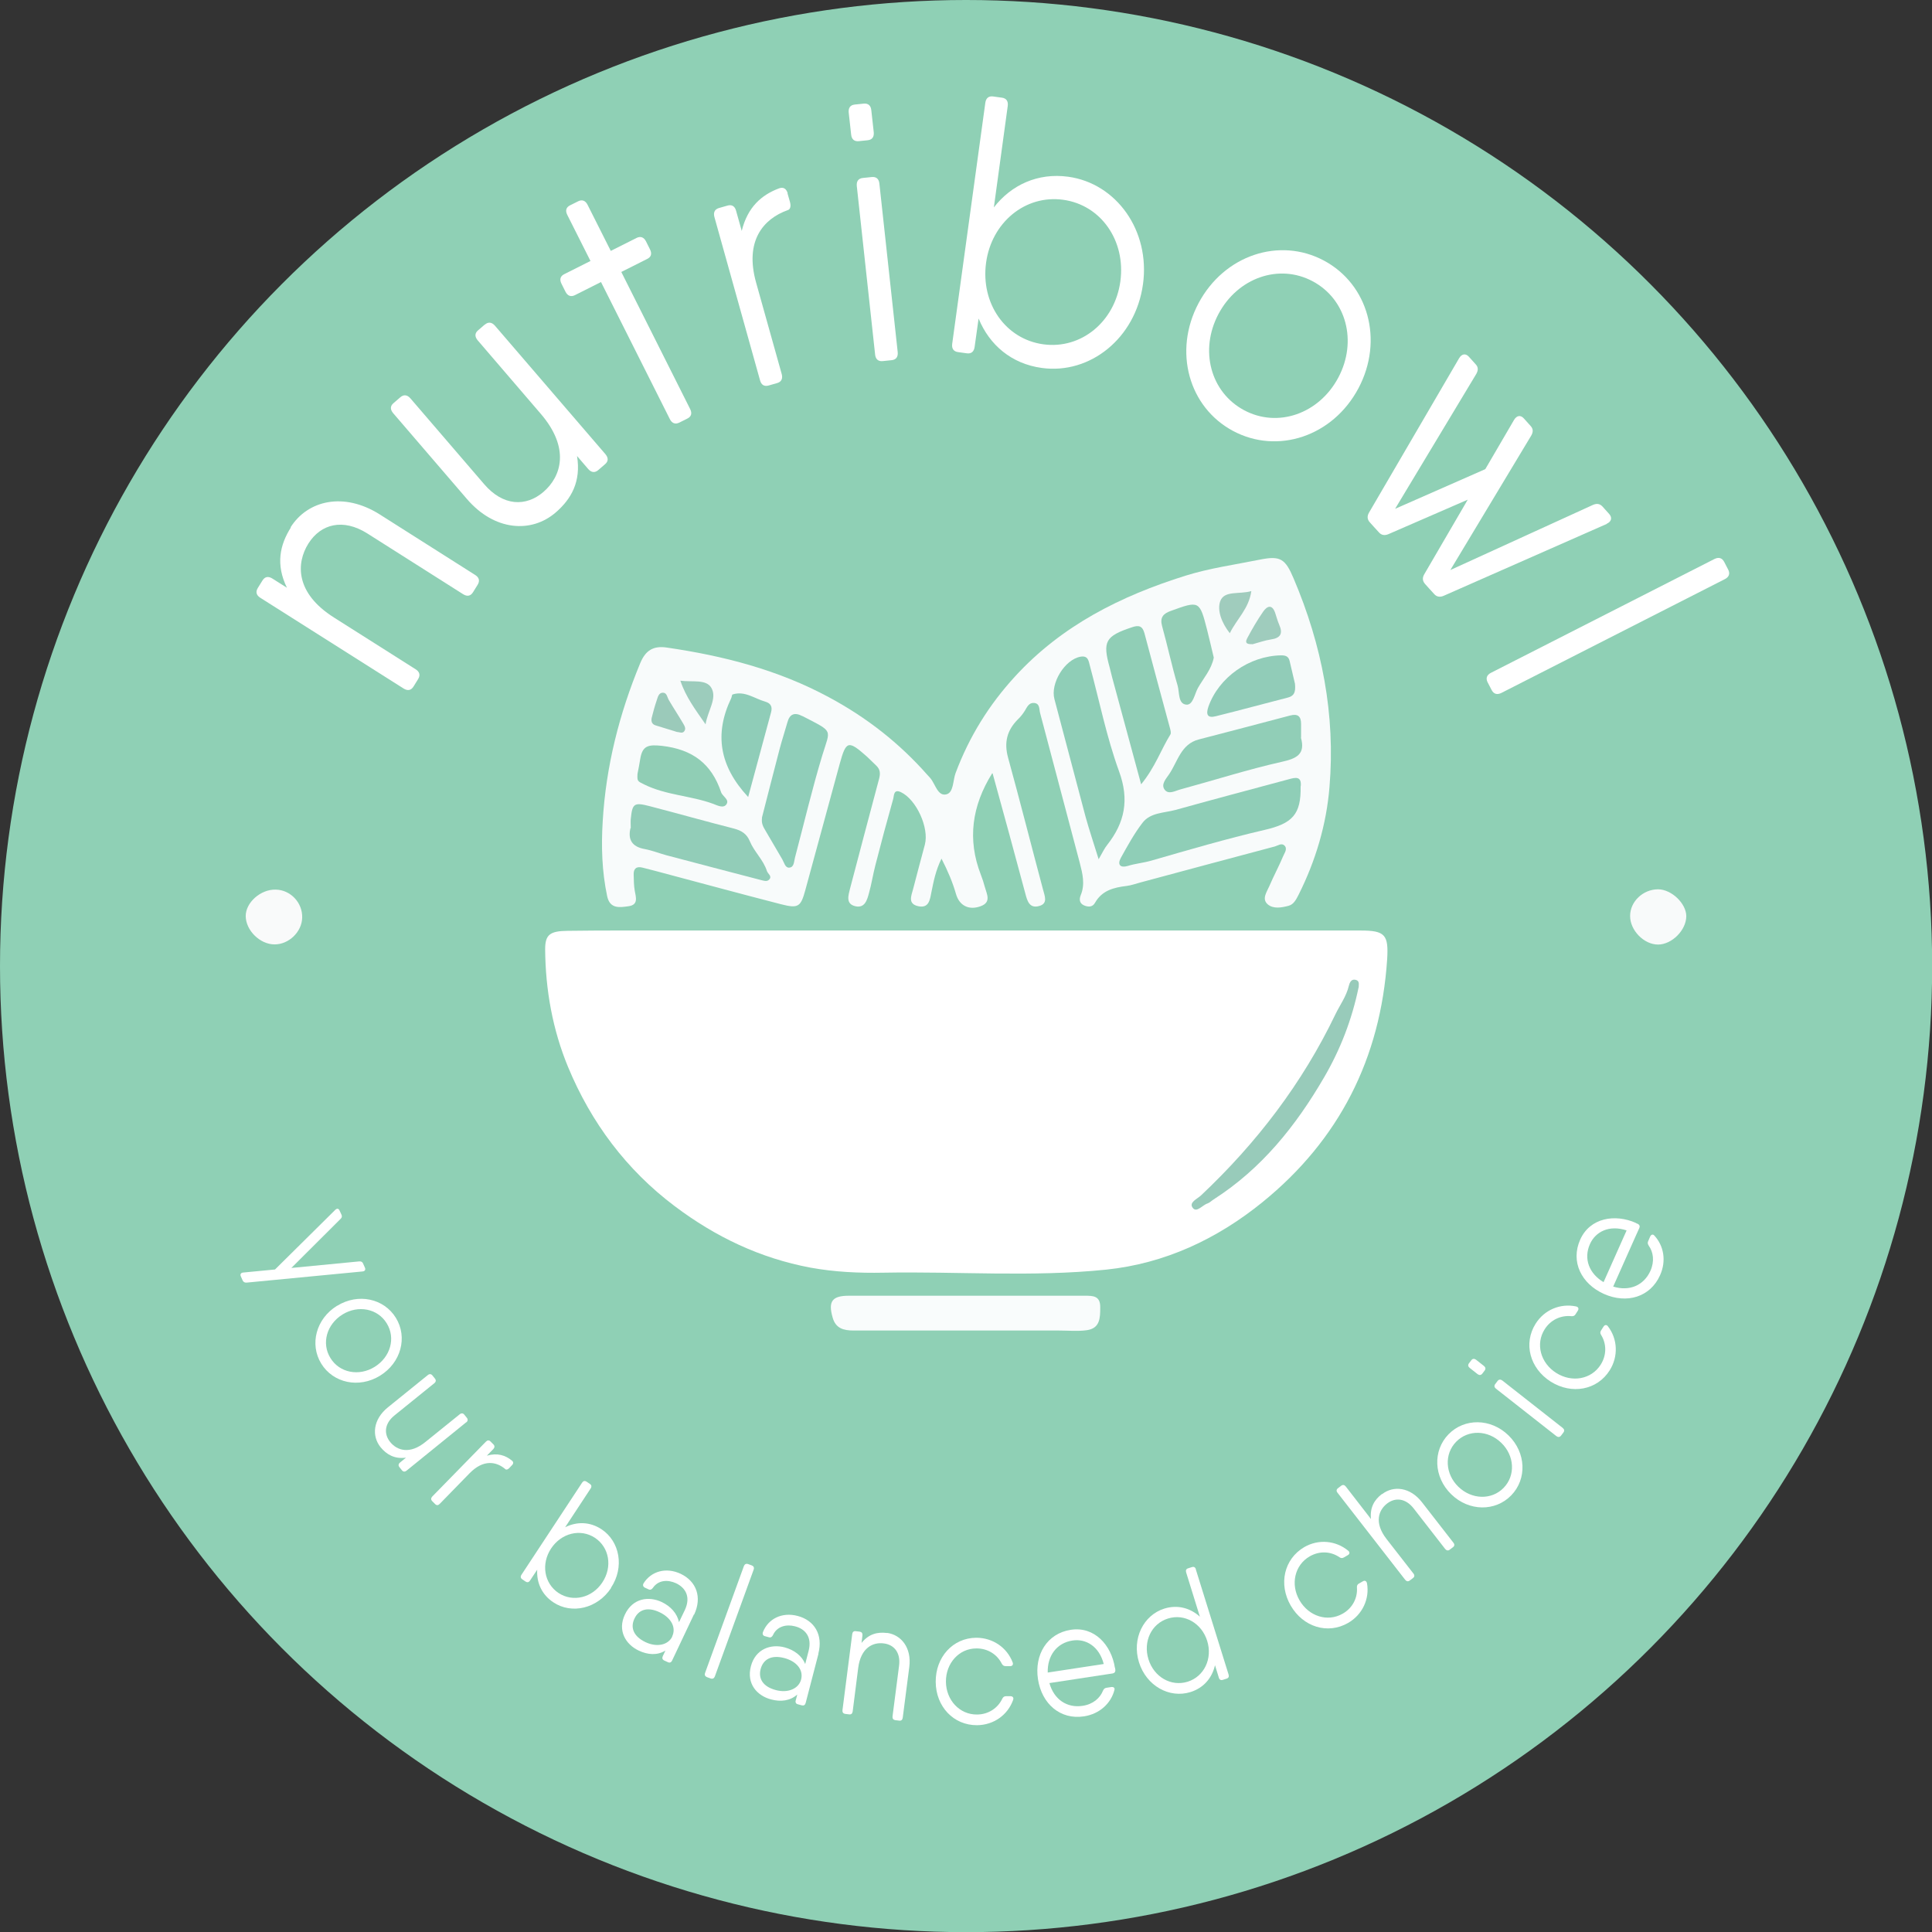 <?xml version="1.0" encoding="UTF-8"?>
<svg id="Layer_2" data-name="Layer 2" xmlns="http://www.w3.org/2000/svg" viewBox="0 0 126.59 126.59">
  <rect x="0" y="0" width="126.59" height="126.59" fill="#333333" stroke="none"/>
  <defs>
    <style>
      .cls-1 {
        fill: #f9fafa;
      }

      .cls-1, .cls-2, .cls-3, .cls-4, .cls-5, .cls-6, .cls-7, .cls-8, .cls-9, .cls-10, .cls-11, .cls-12, .cls-13, .cls-14, .cls-15, .cls-16, .cls-17, .cls-18, .cls-19, .cls-20 {
        stroke-width: 0px;
      }

      .cls-2 {
        fill: #f8fbfb;
      }

      .cls-3 {
        fill: #f8fafa;
      }

      .cls-4 {
        fill: #8fceb7;
      }

      .cls-5 {
        fill: #f9fcfc;
      }

      .cls-6 {
        fill: #9bcaba;
      }

      .cls-7 {
        fill: #a0ccbd;
      }

      .cls-8 {
        fill: #8fcdb8;
      }

      .cls-9 {
        fill: #90ceb6;
      }

      .cls-10 {
        fill: #91ceb7;
      }

      .cls-11 {
        fill: #91ccb8;
      }

      .cls-12 {
        fill: #92cdb8;
      }

      .cls-13 {
        fill: #8fceb9;
      }

      .cls-14 {
        fill: #98cbba;
      }

      .cls-15 {
        fill: #fff;
      }

      .cls-16 {
        fill: #9cccbc;
      }

      .cls-17 {
        fill: #93ceb6;
      }

      .cls-18 {
        fill: #9fccbd;
      }

      .cls-19 {
        fill: #90ceb5;
      }

      .cls-20 {
        fill: #8fd0b5;
      }
    </style>
  </defs>
  <g id="Layer_1-2" data-name="Layer 1">
    <g>
      <circle class="cls-20" cx="63.3" cy="63.3" r="63.3"/>
      <g>
        <path class="cls-15" d="M63.41,60.97c8.58,0,17.16,0,25.74,0,1.61,0,1.84.28,1.74,1.89-.43,6.48-3.14,11.83-8.17,15.91-2.97,2.41-6.39,4.02-10.24,4.42-4.85.5-9.73.11-14.59.2-1.6.03-3.18-.04-4.78-.33-3.31-.62-6.23-2.02-8.89-4.02-3.18-2.39-5.49-5.49-7-9.13-1.01-2.44-1.48-5.05-1.5-7.71,0-.95.3-1.2,1.48-1.21,2.26-.03,4.52-.02,6.79-.02,6.47,0,12.95,0,19.42,0,0,0,0,0,0,0Z"/>
        <path class="cls-2" d="M65.01,50.67c-1.33,2.13-1.64,4.34-.74,6.65.1.26.19.53.26.8.13.47.44,1-.28,1.26-.77.28-1.39-.04-1.61-.8-.22-.77-.53-1.5-.95-2.32-.39.79-.52,1.51-.67,2.24-.09.46-.16,1.02-.84.88-.72-.15-.47-.68-.35-1.13.25-.97.51-1.94.77-2.91.29-1.1-.56-2.95-1.56-3.43-.49-.24-.46.22-.51.42-.41,1.45-.8,2.9-1.17,4.35-.16.61-.25,1.23-.42,1.83-.12.45-.27,1.01-.89.87-.66-.15-.46-.72-.35-1.17.63-2.39,1.26-4.79,1.9-7.18.09-.34.08-.61-.18-.86-.21-.19-.4-.4-.61-.59-1.23-1.09-1.37-1.06-1.79.47-.75,2.75-1.5,5.51-2.25,8.26-.3,1.11-.46,1.23-1.59.94-2.76-.71-5.51-1.46-8.26-2.19-.27-.07-.55-.14-.82-.21-.42-.11-.6.09-.58.48.01.34.01.69.07,1.03.08.44.25.93-.41,1.02-.58.08-1.22.19-1.4-.67-.34-1.61-.39-3.25-.29-4.88.21-3.6,1.08-7.05,2.46-10.38.35-.84.86-1.15,1.74-1.02,3.71.54,7.3,1.46,10.63,3.26,2.46,1.32,4.61,3,6.45,5.09.06.07.13.13.19.21.33.39.48,1.19,1.04,1.06.49-.11.43-.9.61-1.39.89-2.38,2.19-4.48,3.91-6.35,3.06-3.33,6.91-5.26,11.16-6.59,1.6-.5,3.24-.72,4.86-1.05,1.35-.27,1.67-.07,2.22,1.23,1.86,4.37,2.75,8.93,2.35,13.68-.2,2.44-.9,4.8-2.01,7.02-.16.31-.32.66-.67.75-.45.12-.99.22-1.36-.09-.42-.36-.06-.82.1-1.2.28-.66.63-1.3.91-1.97.08-.2.3-.47.08-.69-.19-.18-.42,0-.62.06-2.94.78-5.87,1.57-8.81,2.36-.3.08-.6.19-.91.23-.84.1-1.61.29-2.07,1.1-.17.31-.47.29-.75.16-.28-.14-.29-.4-.19-.65.3-.72.12-1.42-.06-2.12-.87-3.27-1.73-6.55-2.6-9.82-.07-.25,0-.62-.39-.66-.34-.03-.46.26-.61.51-.13.21-.29.41-.47.58-.7.71-.9,1.5-.63,2.49.79,2.87,1.52,5.76,2.29,8.64.11.43.35.93-.27,1.09-.61.16-.76-.32-.89-.83-.7-2.63-1.42-5.24-2.14-7.86Z"/>
        <path class="cls-5" d="M63.26,84.9c2.61,0,5.21,0,7.82,0,.54,0,1.02,0,1.01.76,0,.7-.01,1.38-.89,1.5-.59.08-1.19.02-1.79.02-4.49,0-8.98,0-13.47,0-.67,0-1.18-.14-1.38-.84-.31-1.07-.04-1.44,1.06-1.44,2.54,0,5.09,0,7.63,0h0Z"/>
        <path class="cls-1" d="M17.99,61.88c-.95,0-1.88-.91-1.89-1.85-.01-.89.98-1.77,1.97-1.74.97.02,1.76.86,1.73,1.84-.02.93-.88,1.76-1.82,1.75Z"/>
        <path class="cls-3" d="M108.64,58.27c.88,0,1.85.93,1.85,1.76,0,.92-.95,1.86-1.85,1.86-.93,0-1.84-.94-1.83-1.88,0-.94.85-1.74,1.83-1.74Z"/>
        <path class="cls-14" d="M89.02,64.69c-.44,2.13-1.2,4.08-2.26,5.9-1.85,3.18-4.1,5.99-7.24,8-.13.08-.25.21-.39.26-.34.1-.72.64-.98.29-.27-.36.3-.58.55-.82,3.64-3.43,6.63-7.34,8.8-11.86.3-.62.72-1.18.88-1.87.05-.2.16-.46.44-.39.3.07.19.34.21.49Z"/>
        <path class="cls-4" d="M71.99,56.31c-.33-1.07-.62-1.92-.86-2.79-.69-2.57-1.35-5.14-2.04-7.71-.28-1.03.67-2.59,1.7-2.78.53-.1.54.31.63.62.62,2.3,1.09,4.65,1.9,6.88.69,1.87.38,3.37-.78,4.84-.17.21-.29.47-.56.94Z"/>
        <path class="cls-4" d="M85.22,51.51c.04,1.87-.55,2.45-2.37,2.87-2.49.58-4.95,1.3-7.41,2.01-.52.15-1.04.19-1.55.35-.47.14-.7-.07-.45-.53.44-.79.88-1.6,1.43-2.31.51-.66,1.4-.63,2.15-.83,2.47-.69,4.94-1.34,7.42-2.01.43-.12.85-.22.79.45Z"/>
        <path class="cls-12" d="M41.33,54.26c0-.23-.02-.42,0-.6.1-1.02.22-1.1,1.23-.84,1.85.48,3.68,1,5.53,1.47.49.13.84.34,1.04.83.29.7.89,1.22,1.12,1.95.06.19.37.34.14.57-.15.15-.36.06-.54.02-2.06-.54-4.12-1.07-6.18-1.62-.48-.13-.95-.32-1.44-.41-.82-.15-1.1-.62-.92-1.37Z"/>
        <path class="cls-10" d="M85.24,48.33c.3,1.07-.25,1.37-1.27,1.59-2.22.5-4.4,1.2-6.61,1.8-.35.09-.79.37-1.05.02-.26-.35.1-.72.3-1.02.56-.83.77-1.97,1.94-2.27,2-.52,3.99-1.04,5.99-1.57.5-.13.71.06.71.55,0,.28,0,.56,0,.89Z"/>
        <path class="cls-9" d="M74.77,51.39c-.67-2.49-1.29-4.75-1.9-7.01-.06-.21-.1-.43-.16-.64-.48-1.72-.28-2.06,1.46-2.64.46-.16.69-.08.82.4.55,2.09,1.12,4.17,1.68,6.25.03.12.07.28.02.37-.62,1-1,2.15-1.92,3.27Z"/>
        <path class="cls-13" d="M49.92,53.59c.37-1.46.77-3,1.17-4.54.15-.57.34-1.14.5-1.71.15-.57.48-.68.98-.42.03.01.06.02.09.04,1.98,1.03,1.75.79,1.22,2.53-.67,2.21-1.2,4.47-1.79,6.7-.07.26-.05.64-.38.66-.26.02-.33-.33-.45-.54-.38-.64-.76-1.29-1.13-1.93-.13-.22-.25-.44-.2-.79Z"/>
        <path class="cls-11" d="M84.85,44.8c.07.63-.12.82-.48.91-1.57.4-3.13.83-4.71,1.22-.54.14-.66-.11-.48-.63.68-1.92,2.67-3.33,4.77-3.36.31,0,.48.08.55.37.14.58.27,1.16.35,1.49Z"/>
        <path class="cls-19" d="M41.77,50.71c.06-.31.13-.65.18-.98.14-.86.51-.96,1.42-.86,2,.23,3.25,1.16,3.88,3.04.09.27.56.48.35.79-.2.29-.6.07-.87-.03-1.47-.54-3.07-.56-4.5-1.26-.47-.23-.48-.22-.46-.7Z"/>
        <path class="cls-8" d="M49.02,52.22c-1.88-2.02-2.23-4.13-1.11-6.47.04-.08.04-.24.1-.25.79-.25,1.42.27,2.12.47.39.11.49.35.39.71-.49,1.81-.98,3.62-1.5,5.55Z"/>
        <path class="cls-17" d="M79.53,43.09c-.15.77-.67,1.34-1.04,1.99-.22.4-.32,1.13-.76,1.09-.55-.05-.44-.8-.57-1.25-.38-1.29-.66-2.61-1.02-3.91-.15-.56.09-.81.57-.98,1.87-.68,1.89-.68,2.38,1.23.15.61.3,1.22.44,1.83Z"/>
        <path class="cls-6" d="M44.39,47.97c-.48-.15-.95-.29-1.43-.44-.27-.08-.31-.3-.25-.53.09-.36.19-.73.31-1.08.08-.23.13-.55.44-.53.24.01.26.31.37.49.3.51.63,1.01.93,1.52.09.16.21.34.07.52-.12.15-.29.06-.44.04Z"/>
        <path class="cls-18" d="M82.08,42.21c-.25,0-.57,0-.36-.39.32-.6.66-1.19,1.05-1.75.26-.37.58-.49.78.08.09.26.16.54.27.79.26.59.07.87-.55.96-.4.06-.78.2-1.19.31Z"/>
        <path class="cls-7" d="M81.99,38.73c-.16,1.16-.95,1.82-1.41,2.76-.53-.67-.84-1.49-.63-2.09.26-.73,1.24-.44,2.04-.67Z"/>
        <path class="cls-16" d="M46.23,47.46c-.67-.97-1.29-1.78-1.65-2.86.76.11,1.69-.12,2.03.47.4.69-.24,1.5-.38,2.39Z"/>
      </g>
      <g>
        <path class="cls-15" d="M19.04,34.55c1.12-1.77,3.48-2.33,5.83-.85l6.26,3.97c.27.17.32.39.17.64l-.31.5c-.16.25-.38.29-.65.12l-6.26-3.97c-1.61-1.02-3.06-.63-3.87.65-.82,1.3-.86,3.25,1.67,4.85l5.35,3.39c.27.17.32.39.17.64l-.31.5c-.16.25-.38.29-.65.12l-9.38-5.94c-.27-.17-.32-.39-.17-.64l.31-.5c.16-.25.38-.29.65-.12l.95.6c-.74-1.52-.47-2.8.26-3.95h0Z"/>
        <path class="cls-15" d="M31.77,21.27c.22-.19.45-.17.66.07l7.24,8.42c.2.24.2.47-.03.66l-.44.38c-.22.19-.45.17-.66-.07l-.73-.85c.27,1.67-.37,2.81-1.4,3.7-1.59,1.37-4.01,1.22-5.82-.89l-4.83-5.62c-.2-.24-.2-.47.03-.66l.44-.38c.22-.19.45-.17.66.07l4.83,5.62c1.24,1.45,2.74,1.5,3.89.51,1.16-1,1.77-2.86-.19-5.13l-4.12-4.8c-.2-.24-.2-.47.03-.66l.44-.38h0Z"/>
        <path class="cls-15" d="M42.33,15.82l.26.52c.14.28.08.5-.19.63l-1.69.85,4.51,8.98c.14.28.08.5-.19.63l-.52.26c-.26.13-.48.05-.62-.23l-4.51-8.98-1.71.86c-.26.13-.48.05-.62-.23l-.26-.52c-.14-.28-.08-.5.19-.63l1.71-.86-1.52-3.02c-.14-.28-.08-.5.19-.63l.52-.26c.26-.13.48-.05.62.23l1.52,3.02,1.69-.85c.26-.13.48-.05.62.23Z"/>
        <path class="cls-15" d="M51.6,12.67l.16.56c.08.28.02.5-.15.54-1.6.57-2.83,2.02-2.07,4.74l1.68,6c.08.3-.02.51-.3.59l-.56.16c-.28.08-.48-.04-.56-.34l-2.99-10.7c-.08-.3.02-.51.3-.59l.56-.16c.28-.08.48.04.56.34l.37,1.32c.38-1.55,1.29-2.36,2.45-2.79.28-.1.47.02.56.32Z"/>
        <path class="cls-15" d="M55.77,8.82l-.16-1.44c-.03-.31.1-.5.4-.53l.58-.06c.29-.03.47.12.5.43l.16,1.44c.03.31-.1.5-.4.53l-.58.06c-.29.03-.47-.12-.5-.43ZM57.34,23.23l-1.2-11.04c-.03-.31.1-.5.4-.53l.58-.06c.29-.03.47.12.5.43l1.2,11.04c.03.31-.1.5-.4.53l-.58.06c-.29.03-.47-.12-.5-.43Z"/>
        <path class="cls-15" d="M74.89,18.63c-.49,3.54-3.47,5.91-6.62,5.48-2-.27-3.44-1.51-4.15-3.24l-.26,1.86c-.04.31-.22.46-.51.42l-.58-.08c-.29-.04-.42-.23-.38-.54l2.17-15.79c.04-.31.22-.46.51-.42l.58.08c.29.04.42.23.38.54l-.91,6.65c1.15-1.48,2.88-2.28,4.87-2.01,3.15.43,5.39,3.52,4.9,7.06ZM73.41,18.43c.36-2.66-1.27-5-3.75-5.34-2.48-.34-4.69,1.48-5.05,4.13-.36,2.66,1.27,5,3.75,5.34,2.48.34,4.69-1.48,5.05-4.13Z"/>
        <path class="cls-15" d="M78.53,19.87c1.68-3.16,5.3-4.35,8.21-2.8,2.91,1.55,3.94,5.22,2.27,8.37-1.68,3.16-5.3,4.35-8.21,2.8-2.91-1.55-3.94-5.22-2.27-8.37ZM87.69,24.74c1.26-2.37.53-5.13-1.68-6.31s-4.91-.23-6.17,2.14c-1.26,2.37-.53,5.13,1.68,6.31,2.21,1.18,4.91.23,6.17-2.14Z"/>
        <path class="cls-15" d="M105.3,34.32l-10.71,4.72c-.26.11-.47.06-.63-.13l-.32-.35-.26-.29c-.17-.19-.2-.4-.06-.64l2.85-4.89-5.2,2.26c-.26.11-.47.06-.63-.13l-.32-.35-.26-.29c-.17-.18-.2-.4-.06-.64l5.9-10.11c.18-.31.44-.34.65-.1l.44.49c.17.18.18.38.04.63l-5.32,8.84,5.91-2.6,1.88-3.22c.18-.31.44-.34.65-.1l.44.49c.17.19.18.38.04.63l-5.3,8.81,9.35-4.27c.26-.11.45-.07.62.11l.44.49c.21.24.15.5-.17.64Z"/>
        <path class="cls-15" d="M97.7,44.08l14.63-7.45c.28-.14.5-.08.64.18l.27.52c.13.26.05.48-.23.62l-14.63,7.45c-.28.14-.5.08-.64-.18l-.27-.52c-.13-.26-.05-.48.23-.62Z"/>
      </g>
      <g>
        <path class="cls-15" d="M23.79,82.79l.12.27c.06.13,0,.24-.16.25l-7.59.73c-.13.01-.21-.04-.26-.14l-.12-.27c-.06-.13,0-.24.16-.25l2.08-.2,3.94-3.9c.12-.12.23-.1.29.04l.12.26c.05.1.04.2-.05.28l-3.23,3.22,4.45-.43c.13-.01.21.04.25.14Z"/>
        <path class="cls-15" d="M22.09,85.56c1.38-.85,3.07-.48,3.85.79.78,1.27.34,2.94-1.04,3.79-1.38.85-3.07.48-3.85-.79-.78-1.27-.34-2.94,1.03-3.79ZM24.55,89.56c1.03-.64,1.39-1.88.79-2.85-.59-.97-1.87-1.22-2.9-.58-1.03.64-1.39,1.88-.79,2.85.59.97,1.87,1.22,2.9.58Z"/>
        <path class="cls-15" d="M30.55,93.19l-3.91,3.17c-.11.09-.22.08-.3-.02l-.17-.21c-.08-.1-.07-.21.04-.3l.39-.32c-.76.1-1.27-.21-1.66-.68-.6-.74-.5-1.83.48-2.62l2.61-2.11c.11-.09.22-.08.3.02l.17.21c.08.1.07.21-.04.3l-2.61,2.11c-.67.54-.71,1.22-.28,1.75.44.54,1.27.84,2.32-.02l2.23-1.8c.11-.09.22-.08.3.02l.17.21c.08.1.07.21-.04.3Z"/>
        <path class="cls-15" d="M33.54,96.01l-.18.19c-.09.09-.19.12-.25.06-.59-.5-1.43-.65-2.33.26l-1.97,2.02c-.1.1-.2.11-.3.01l-.19-.19c-.09-.09-.09-.2,0-.3l3.52-3.6c.1-.1.2-.11.3-.01l.19.19c.09.09.09.2,0,.3l-.43.44c.69-.2,1.22-.03,1.65.33.1.08.1.19,0,.29Z"/>
        <path class="cls-15" d="M40.04,104.05c-.89,1.35-2.58,1.74-3.78.94-.76-.5-1.11-1.29-1.06-2.14l-.47.71c-.08.12-.18.14-.29.07l-.22-.15c-.11-.07-.13-.18-.05-.3l3.97-6.03c.08-.12.18-.14.29-.07l.22.15c.11.07.13.18.05.3l-1.67,2.54c.76-.38,1.62-.37,2.38.13,1.2.79,1.52,2.49.62,3.84ZM39.47,103.68c.67-1.01.46-2.29-.49-2.92-.95-.62-2.2-.31-2.87.7-.67,1.01-.46,2.29.49,2.92.95.62,2.21.31,2.87-.7Z"/>
        <path class="cls-15" d="M45.47,105.78l-1.43,3.02c-.06.13-.16.17-.28.11l-.24-.11c-.12-.06-.15-.16-.09-.29l.17-.36c-.54.33-1.16.28-1.75,0-.85-.4-1.41-1.31-.9-2.37.51-1.07,1.56-1.21,2.41-.81.59.28,1.01.75,1.13,1.32l.38-.79c.42-.89.02-1.48-.57-1.76-.54-.25-1.16-.22-1.52.3-.08.11-.17.15-.28.1l-.24-.11c-.12-.06-.16-.16-.09-.29.5-.79,1.47-1.07,2.43-.62,1.03.49,1.42,1.53.88,2.68ZM44.04,107.23c.29-.6-.08-1.24-.82-1.59-.82-.39-1.39-.15-1.65.42-.27.56-.09,1.15.73,1.54.74.35,1.48.19,1.75-.37Z"/>
        <path class="cls-15" d="M46.2,109.61l2.54-6.99c.05-.13.14-.18.27-.14l.25.09c.12.05.17.14.12.28l-2.54,6.99c-.05.13-.14.18-.27.14l-.25-.09c-.12-.05-.17-.14-.12-.28Z"/>
        <path class="cls-15" d="M53.63,108.35l-.84,3.23c-.04.14-.12.19-.25.16l-.26-.07c-.13-.03-.18-.13-.14-.26l.1-.38c-.47.42-1.09.49-1.72.32-.91-.24-1.62-1.02-1.32-2.17.3-1.14,1.31-1.48,2.21-1.24.63.17,1.13.55,1.35,1.09l.22-.85c.25-.95-.25-1.46-.89-1.62-.57-.15-1.18,0-1.44.57-.06.12-.14.18-.26.15l-.26-.07c-.13-.03-.19-.13-.14-.27.34-.87,1.24-1.33,2.27-1.06,1.11.29,1.68,1.24,1.36,2.47ZM52.49,110.05c.17-.65-.31-1.2-1.1-1.41-.88-.23-1.39.11-1.55.72-.16.6.12,1.15,1,1.38.79.21,1.49-.09,1.65-.69Z"/>
        <path class="cls-15" d="M58.11,106.99c.94.12,1.63.98,1.47,2.23l-.43,3.33c-.02.14-.1.21-.23.19l-.26-.03c-.13-.02-.19-.1-.18-.24l.43-3.33c.11-.86-.33-1.38-1.01-1.46-.69-.09-1.5.27-1.67,1.62l-.36,2.84c-.02.14-.1.21-.23.19l-.26-.03c-.13-.02-.19-.1-.18-.24l.64-4.99c.02-.14.1-.21.23-.19l.26.03c.13.02.19.1.18.24l-.06.5c.48-.6,1.06-.73,1.67-.65h0Z"/>
        <path class="cls-15" d="M66.38,111.39c-.35.98-1.27,1.64-2.36,1.65-1.54.01-2.7-1.22-2.71-2.84-.01-1.62,1.12-2.88,2.66-2.89,1.08,0,2.01.64,2.38,1.61.06.15-.02.25-.16.25h-.3c-.11,0-.19-.05-.25-.16-.31-.62-.94-1.01-1.67-1-1.13,0-2,.97-1.99,2.18s.9,2.16,2.03,2.15c.75,0,1.37-.42,1.66-1.03.05-.11.13-.17.24-.17h.3c.14,0,.23.09.17.25Z"/>
        <path class="cls-15" d="M73.06,109.28l.02.13c.01.14-.06.22-.18.24l-.47.07-3.67.56c.3,1.08,1.16,1.65,2.18,1.49.68-.1,1.14-.51,1.33-.99.05-.11.11-.17.22-.19l.32-.05c.15-.02.25.05.21.19-.22.87-.96,1.57-1.99,1.73-1.55.24-2.77-.81-3.02-2.44-.24-1.59.59-2.99,2.15-3.23,1.55-.24,2.66,1,2.89,2.48ZM70.28,107.49c-1.06.16-1.66,1.02-1.63,2.1l3.67-.56c-.3-1.17-1.18-1.67-2.04-1.54h0Z"/>
        <path class="cls-15" d="M78.35,102.82l2.15,6.9c.04.14,0,.23-.13.27l-.25.08c-.13.04-.22-.01-.26-.15l-.25-.81c-.19.83-.74,1.49-1.61,1.76-1.38.43-2.89-.41-3.37-1.95-.48-1.55.29-3.09,1.66-3.52.87-.27,1.7-.04,2.33.53l-.9-2.9c-.04-.14,0-.23.13-.27l.25-.08c.13-.04.22.01.26.15ZM79.1,107.52c-.36-1.16-1.48-1.81-2.57-1.47s-1.64,1.51-1.28,2.67c.36,1.16,1.48,1.81,2.57,1.47,1.08-.34,1.64-1.51,1.28-2.67Z"/>
        <path class="cls-15" d="M89.57,103.74c.18,1.02-.3,2.06-1.24,2.6-1.34.77-2.95.26-3.76-1.14-.81-1.4-.44-3.05.89-3.83.94-.54,2.06-.43,2.87.23.13.1.11.23-.02.3l-.26.15c-.1.06-.2.05-.29-.02-.58-.39-1.31-.42-1.95-.05-.98.57-1.27,1.83-.66,2.88.61,1.05,1.84,1.44,2.83.87.65-.37.98-1.04.93-1.71-.01-.12.03-.21.13-.26l.26-.15c.12-.07.24-.03.27.14Z"/>
        <path class="cls-15" d="M90.56,97.9c.75-.58,1.84-.46,2.61.53l2.06,2.65c.09.11.08.22-.03.3l-.21.16c-.1.08-.21.06-.3-.05l-2.06-2.65c-.53-.68-1.21-.74-1.75-.32-.55.43-.86,1.25-.03,2.32l1.76,2.26c.09.11.08.22-.03.3l-.21.16c-.11.08-.21.06-.3-.05l-4.43-5.7c-.09-.11-.08-.22.03-.3l.21-.16c.11-.08.21-.06.3.05l1.65,2.13c-.08-.76.23-1.27.72-1.64h0Z"/>
        <path class="cls-15" d="M95.09,97.91c-1.16-1.13-1.22-2.86-.18-3.93,1.04-1.07,2.77-1.06,3.93.07,1.16,1.13,1.22,2.86.18,3.93-1.04,1.07-2.77,1.06-3.93-.07ZM98.37,94.54c-.87-.85-2.17-.88-2.96-.07-.79.81-.72,2.11.15,2.95s2.17.88,2.96.07c.79-.81.72-2.11-.15-2.95Z"/>
        <path class="cls-15" d="M96.82,90.04l-.52-.41c-.11-.09-.13-.19-.05-.3l.16-.21c.08-.1.19-.11.3-.03l.52.41c.11.09.13.19.05.3l-.16.21c-.08.1-.19.11-.3.03ZM101.98,94.1l-3.96-3.11c-.11-.09-.13-.19-.05-.3l.16-.21c.08-.1.19-.11.3-.03l3.96,3.11c.11.09.13.19.05.3l-.16.21c-.08.1-.19.11-.3.03Z"/>
        <path class="cls-15" d="M105.36,86.91c.63.82.69,1.96.11,2.88-.82,1.3-2.49,1.6-3.86.74-1.37-.87-1.81-2.5-.99-3.8.58-.92,1.63-1.34,2.64-1.13.16.03.2.15.13.27l-.16.25c-.06.1-.15.13-.27.12-.69-.07-1.36.24-1.75.86-.61.96-.27,2.21.76,2.86s2.3.42,2.91-.54c.4-.63.39-1.37.03-1.95-.07-.1-.07-.2,0-.3l.16-.25c.08-.12.2-.14.3,0Z"/>
        <path class="cls-15" d="M107.19,80.14l.12.05c.13.07.15.17.1.28l-.2.44-1.51,3.39c1.07.33,2.01-.08,2.44-1.03.28-.63.19-1.23-.11-1.65-.06-.1-.09-.18-.04-.29l.13-.3c.06-.14.18-.18.27-.08.62.66.81,1.66.38,2.61-.64,1.43-2.18,1.89-3.68,1.22-1.47-.66-2.2-2.11-1.55-3.56.64-1.43,2.28-1.7,3.65-1.09ZM104.18,81.51c-.44.98-.04,1.95.89,2.5l1.51-3.39c-1.15-.38-2.04.09-2.4.89h0Z"/>
      </g>
    </g>
  </g>
</svg>